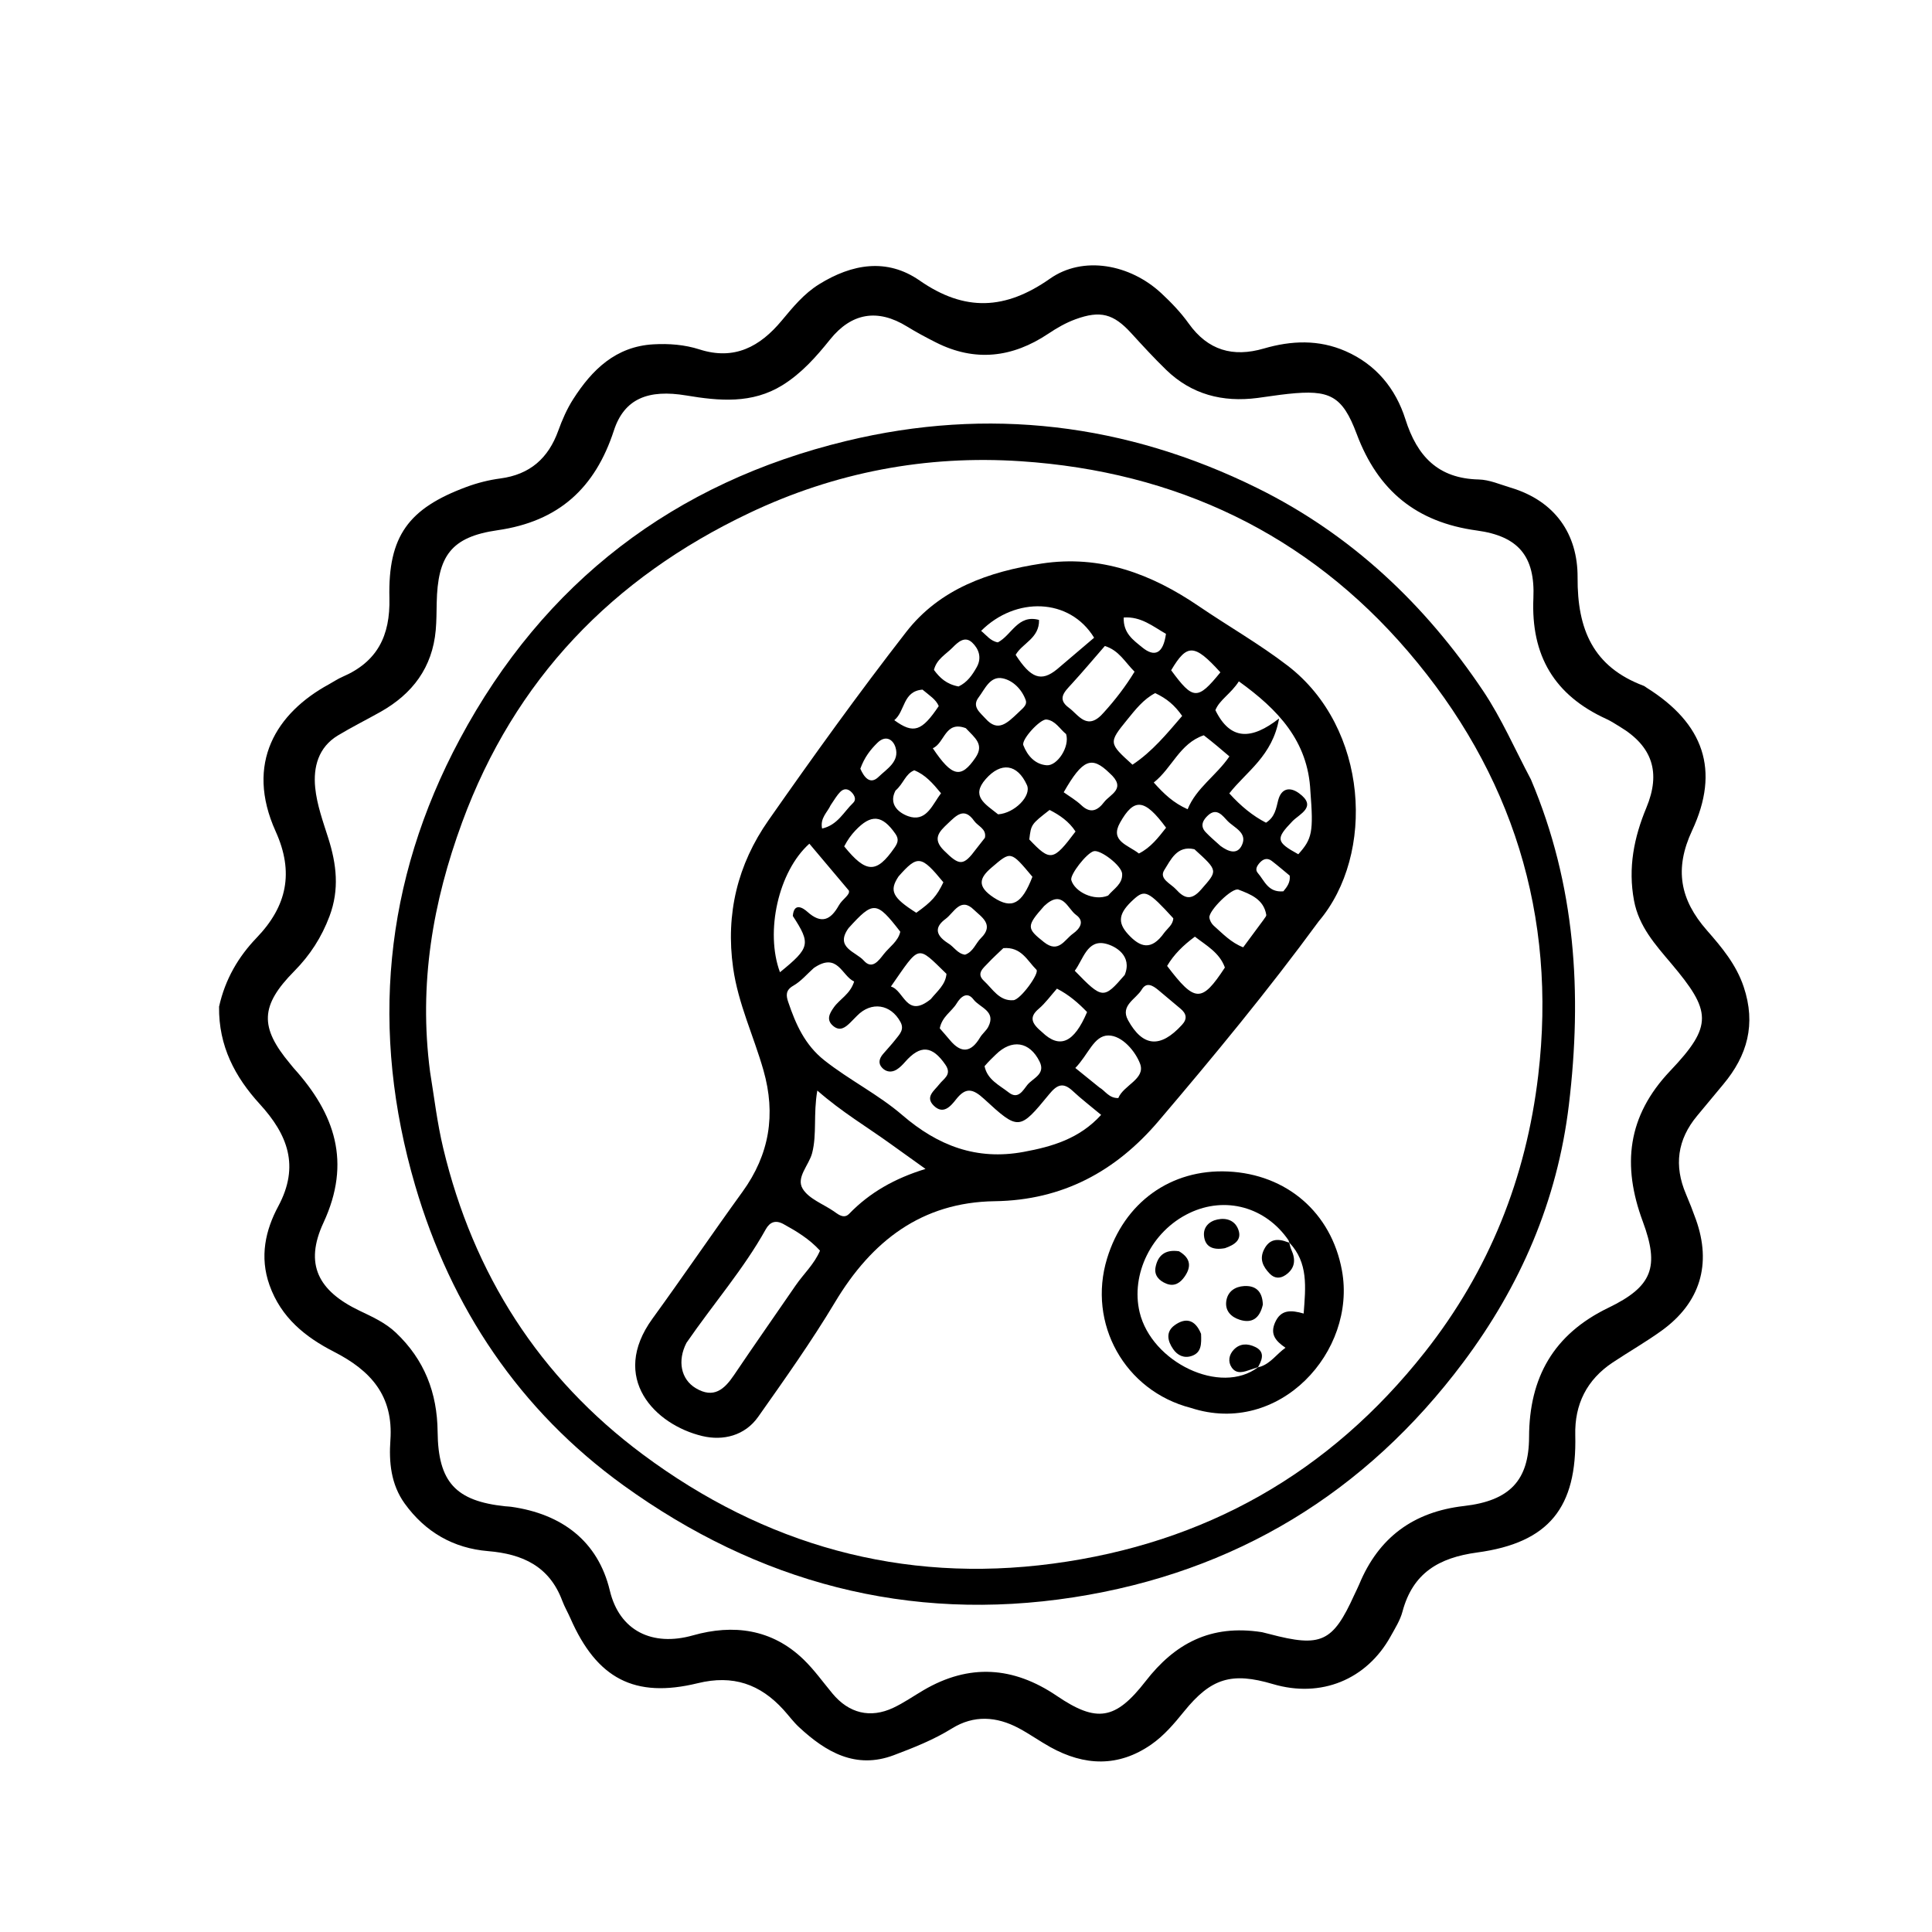 <svg version="1.1" id="Layer_1" xmlns="http://www.w3.org/2000/svg" xmlns:xlink="http://www.w3.org/1999/xlink" x="0px" y="0px"
	 width="100%" viewBox="0 0 496 496" enable-background="new 0 0 496 496" xml:space="preserve">
<path fill="#000000" opacity="1" stroke="none" 
	d="
M56.241,258.432 
	C57.818,251.34 61.234,245.591 65.881,240.753 
	C73.689,232.626 75.522,223.958 70.774,213.454 
	C62.832,195.881 70.99,183.023 84.422,175.693 
	C85.592,175.055 86.704,174.288 87.921,173.763 
	C96.837,169.917 100.207,163.279 99.973,153.533 
	C99.59,137.599 104.904,130.521 119.75,125.01 
	C122.537,123.976 125.496,123.225 128.441,122.836 
	C136.037,121.833 140.771,117.662 143.326,110.564 
	C144.337,107.757 145.567,104.953 147.17,102.45 
	C152.003,94.9 158.095,88.954 167.725,88.4 
	C171.725,88.17 175.767,88.482 179.573,89.704 
	C188.545,92.584 195.114,88.988 200.659,82.342 
	C203.543,78.885 206.362,75.413 210.276,72.983 
	C218.739,67.729 227.702,66.184 236.101,72.022 
	C247.693,80.079 258.122,79.574 269.568,71.536 
	C278.049,65.58 290.108,67.803 298.147,75.289 
	C300.696,77.663 303.16,80.229 305.176,83.054 
	C310.113,89.972 316.559,91.782 324.46,89.477 
	C331.536,87.413 338.56,87.134 345.452,90.154 
	C353.284,93.586 358.316,99.771 360.813,107.654 
	C363.813,117.124 369.184,122.855 379.633,123.096 
	C382.372,123.159 385.104,124.38 387.804,125.186 
	C399.259,128.604 405.078,137.151 405.012,148.269 
	C404.931,161.618 409.025,171.199 421.936,176.051 
	C422.241,176.165 422.498,176.405 422.781,176.582 
	C437.408,185.753 441.649,197.721 434.418,213.207 
	C429.803,223.09 431.293,230.945 438.195,238.829 
	C441.979,243.152 445.72,247.57 447.656,253.35 
	C450.861,262.918 448.614,270.994 442.39,278.41 
	C440.143,281.086 437.926,283.787 435.691,286.473 
	C430.613,292.577 429.726,299.265 432.833,306.545 
	C433.748,308.688 434.595,310.864 435.38,313.057 
	C439.488,324.536 436.506,334.464 426.587,341.619 
	C422.541,344.538 418.185,347.023 414.025,349.789 
	C407.378,354.208 404.224,360.53 404.416,368.436 
	C404.867,386.97 397.739,396.064 379.237,398.568 
	C369.38,399.902 362.694,403.845 360.052,413.764 
	C359.463,415.975 358.162,418.022 357.036,420.06 
	C350.852,431.25 339.107,436.002 326.795,432.351 
	C316.196,429.207 310.903,430.828 303.978,439.382 
	C301.454,442.499 298.852,445.58 295.555,447.87 
	C287.12,453.729 278.407,453.379 269.666,448.541 
	C266.9,447.01 264.314,445.148 261.524,443.665 
	C255.844,440.645 250.016,440.253 244.407,443.732 
	C239.691,446.657 234.566,448.685 229.451,450.61 
	C219.697,454.281 212.025,449.819 205.12,443.397 
	C203.663,442.042 202.474,440.403 201.128,438.925 
	C195.142,432.35 188.178,429.915 179.157,432.121 
	C162.862,436.105 153.218,430.904 146.444,415.471 
	C145.776,413.947 144.924,412.497 144.342,410.944 
	C141.038,402.118 134.184,398.954 125.308,398.218 
	C116.431,397.482 109.207,393.358 103.902,386.01 
	C100.34,381.077 99.834,375.293 100.225,369.749 
	C101.032,358.307 95.173,351.866 85.762,347.047 
	C78.413,343.284 72.162,338.3 69.186,329.923 
	C66.594,322.631 68.154,315.802 71.441,309.679 
	C77.01,299.308 73.82,291.25 66.703,283.461 
	C60.351,276.51 56.106,268.57 56.241,258.432 
M324.009,419.031 
	C324.656,419.193 325.304,419.348 325.948,419.517 
	C339.196,423.001 342.16,421.626 347.693,409.438 
	C348.106,408.528 348.577,407.643 348.959,406.72 
	C353.941,394.69 362.898,388.116 375.85,386.634 
	C387.618,385.288 392.525,380.043 392.557,368.923 
	C392.601,353.673 398.828,342.551 412.905,335.752 
	C424.278,330.26 426.072,325.253 421.743,313.572 
	C416.427,299.222 417.709,286.583 428.8,274.912 
	C439.87,263.264 439.363,259.577 429.019,247.32 
	C424.966,242.516 420.747,237.87 419.5,231.204 
	C417.928,222.802 419.484,215.022 422.672,207.358 
	C426.432,198.315 424.238,191.605 415.869,186.573 
	C414.727,185.886 413.61,185.132 412.403,184.582 
	C399.074,178.501 393.014,168.346 393.666,153.545 
	C394.139,142.811 389.81,137.645 379.156,136.197 
	C363.655,134.09 353.767,125.997 348.31,111.426 
	C344.586,101.48 341.313,100.004 330.718,101.119 
	C328.075,101.397 325.448,101.83 322.812,102.171 
	C313.888,103.325 305.911,101.29 299.351,94.916 
	C296.248,91.901 293.316,88.704 290.396,85.508 
	C285.857,80.541 282.485,79.646 276.133,81.956 
	C273.619,82.871 271.335,84.196 269.099,85.69 
	C259.945,91.808 250.332,92.988 240.295,87.918 
	C237.771,86.643 235.265,85.31 232.859,83.826 
	C225.279,79.151 218.574,80.339 213.092,87.173 
	C209.553,91.585 205.806,95.82 200.902,98.872 
	C193.07,103.744 184.598,102.93 176.192,101.529 
	C166.466,99.907 160.286,102.302 157.606,110.514 
	C152.789,125.28 143.464,133.865 127.727,136.126 
	C115.772,137.843 112.357,142.751 112.113,154.787 
	C112.066,157.118 112.072,159.458 111.865,161.778 
	C111.009,171.372 105.898,178.138 97.678,182.763 
	C94.051,184.804 90.315,186.661 86.754,188.809 
	C81.704,191.855 80.397,196.963 80.92,202.218 
	C81.358,206.62 82.938,210.941 84.29,215.211 
	C86.398,221.867 87.168,228.346 84.608,235.181 
	C82.566,240.635 79.591,245.229 75.544,249.324 
	C66.801,258.173 66.604,263.687 74.468,273.08 
	C74.789,273.464 75.085,273.869 75.419,274.239 
	C85.966,285.916 90.269,298.357 83.043,313.904 
	C78.088,324.565 81.695,331.41 92.267,336.481 
	C95.557,338.06 98.896,339.54 101.63,342.13 
	C108.95,349.064 112.252,357.557 112.349,367.577 
	C112.473,380.525 117.014,385.373 129.71,386.705 
	C130.207,386.757 130.71,386.761 131.204,386.831 
	C144.202,388.654 153.523,395.627 156.56,408.345 
	C159.037,418.717 167.493,422.795 177.91,419.844 
	C188.216,416.925 198.166,418.176 206.289,426.03 
	C209.028,428.679 211.276,431.838 213.724,434.784 
	C217.922,439.838 223.405,441.229 229.338,438.439 
	C232.037,437.17 234.515,435.432 237.099,433.917 
	C248.814,427.05 260.161,427.817 271.306,435.375 
	C281.541,442.315 286.351,441.615 294.112,431.612 
	C301.551,422.027 310.721,416.933 324.009,419.031 
z"/>
<path fill="#000000" opacity="1" stroke="none" 
	d="
M393.034,200.113 
	C404.52,227.251 406.212,254.995 402.779,283.637 
	C399.812,308.382 390.258,330.238 375.646,349.759 
	C350.6,383.22 317.111,403.642 275.654,410.07 
	C233.208,416.651 194.52,406.212 160.047,381.323 
	C133.442,362.113 115.777,335.759 106.586,304.355 
	C95.01,264.806 98.484,226.297 118.055,189.744 
	C139.636,149.436 173.111,123.875 217.304,113.202 
	C253.65,104.425 289.092,108.668 322.751,125.286 
	C346.911,137.213 365.88,155.175 380.775,177.397 
	C385.475,184.409 388.887,192.284 393.034,200.113 
M110.41,275.17 
	C111.475,281.716 112.234,288.275 113.789,294.781 
	C121.525,327.151 138.48,353.64 165.037,373.403 
	C196.225,396.612 231.507,406.596 270.315,401.427 
	C309.327,396.231 341.271,378.228 365.809,347.12 
	C382.353,326.146 391.793,302.423 394.905,276.091 
	C399.768,234.942 388.189,198.421 361.494,167.258 
	C335.593,137.02 301.87,121.066 262.111,118.415 
	C237.751,116.791 214.397,121.227 192.303,131.735 
	C157.225,148.417 132.111,174.454 118.635,211.138 
	C111.147,231.523 107.445,252.505 110.41,275.17 
z"/>
<path fill="#000000" opacity="1" stroke="none" 
	d="
M338.558,236.523 
	C325.449,254.408 311.556,271.212 297.433,287.815 
	C286.472,300.702 272.802,308.143 255.375,308.386 
	C236.623,308.648 223.78,318.613 214.38,334.304 
	C208.316,344.426 201.451,354.085 194.645,363.74 
	C191.22,368.599 185.624,369.943 180.314,368.677 
	C168.104,365.765 156.435,353.78 167.518,338.517 
	C175.337,327.75 182.822,316.739 190.624,305.959 
	C197.55,296.389 199.231,286.117 196.004,274.779 
	C193.504,265.996 189.516,257.704 188.218,248.507 
	C186.252,234.585 189.382,221.9 197.277,210.614 
	C208.723,194.252 220.39,178.017 232.641,162.255 
	C241.262,151.162 253.853,146.737 267.434,144.678 
	C282.558,142.385 295.599,147.34 307.778,155.63 
	C315.336,160.775 323.272,165.29 330.574,170.895 
	C351.358,186.846 353.147,219.356 338.558,236.523 
M208.928,248.516 
	C207.194,250.059 205.647,251.932 203.674,253.054 
	C201.634,254.214 201.805,255.603 202.355,257.232 
	C204.283,262.94 206.625,268.259 211.647,272.226 
	C218.073,277.302 225.492,280.978 231.657,286.285 
	C240.761,294.122 250.694,297.957 262.783,295.726 
	C270.192,294.359 277.113,292.34 282.693,286.223 
	C279.936,283.919 277.562,282.11 275.396,280.08 
	C272.905,277.746 271.349,278.489 269.348,280.929 
	C261.721,290.226 261.512,290.296 252.637,282.122 
	C249.78,279.491 247.934,279.063 245.447,282.243 
	C244.044,284.037 242.139,286.264 239.695,283.826 
	C237.448,281.582 239.872,280.017 241.136,278.37 
	C242.256,276.91 244.467,275.899 242.718,273.352 
	C239.334,268.425 236.282,268.156 232.362,272.626 
	C231.714,273.364 230.997,274.104 230.169,274.607 
	C228.912,275.371 227.549,275.249 226.504,274.174 
	C225.355,272.993 225.742,271.738 226.694,270.608 
	C227.767,269.335 228.928,268.133 229.944,266.819 
	C230.936,265.537 232.231,264.329 231.181,262.385 
	C228.692,257.775 223.698,257.022 220.044,260.76 
	C219.462,261.356 218.881,261.953 218.288,262.537 
	C217.034,263.773 215.659,264.833 213.948,263.432 
	C212.008,261.845 212.973,260.161 214.083,258.602 
	C215.601,256.469 218.256,255.254 219.285,251.983 
	C216.071,250.532 215.082,244.301 208.928,248.516 
M176.233,344.747 
	C173.86,349.361 174.814,354.105 178.619,356.384 
	C183.208,359.132 185.951,356.72 188.445,353.015 
	C193.637,345.302 198.992,337.699 204.248,330.029 
	C206.282,327.06 209.041,324.568 210.518,321.073 
	C207.746,318.047 204.503,316.107 201.159,314.265 
	C199.085,313.122 197.625,313.745 196.591,315.601 
	C190.91,325.807 183.23,334.599 176.233,344.747 
M228.773,293.771 
	C222.646,289.338 216.122,285.503 209.828,279.974 
	C208.767,286.106 209.758,291.136 208.502,296.015 
	C207.693,299.155 204.291,302.282 206.081,305.202 
	C207.662,307.783 211.315,309.095 214.053,310.967 
	C214.465,311.249 214.857,311.563 215.289,311.807 
	C216.223,312.336 217.133,312.518 218.001,311.62 
	C223.284,306.157 229.712,302.517 237.605,300.1 
	C234.425,297.818 231.893,296.001 228.773,293.771 
M336.414,203.122 
	C335.813,190.235 328.096,182.148 318.05,174.922 
	C316.007,178.118 313.063,179.683 312.027,182.323 
	C315.856,190.138 321.296,189.986 328.373,184.455 
	C326.699,194.086 319.959,198.086 315.597,203.686 
	C318.618,207.018 321.632,209.458 325.018,211.21 
	C327.358,209.723 327.601,207.546 328.148,205.441 
	C328.968,202.285 331.222,201.988 333.494,203.646 
	C338.273,207.134 333.607,208.956 331.78,210.86 
	C327.499,215.324 327.544,216.145 333.31,219.311 
	C336.869,215.359 337.238,213.629 336.414,203.122 
M203.538,235.154 
	C203.824,231.605 206.158,233.076 207.253,234.062 
	C210.873,237.325 213.238,236.216 215.351,232.449 
	C216.305,230.749 218.295,229.771 217.926,228.633 
	C214.541,224.616 211.157,220.599 207.787,216.599 
	C199.839,223.702 196.381,239.195 200.24,249.602 
	C207.953,243.323 208.208,242.317 203.538,235.154 
M271.378,171.815 
	C274.648,169.033 277.917,166.251 280.891,163.721 
	C274.608,153.435 260.714,153.129 251.885,161.962 
	C253.267,163.093 254.311,164.597 256.182,164.915 
	C259.734,163.065 261.327,157.653 266.751,159.157 
	C266.858,163.875 262.458,165.117 260.748,168.116 
	C264.616,174.094 267.276,175.172 271.378,171.815 
M283.424,182.862 
	C286.313,179.669 288.935,176.28 291.274,172.441 
	C288.847,170.044 287.287,166.959 283.643,165.847 
	C280.761,169.159 277.995,172.458 275.09,175.63 
	C273.314,177.569 271.295,179.422 274.412,181.7 
	C276.93,183.539 279.129,187.877 283.424,182.862 
M309.045,188.77 
	C302.832,190.869 300.912,197.185 296.202,200.895 
	C298.852,203.842 301.191,206.094 304.899,207.758 
	C307.126,202.263 312.25,199.141 315.625,194.192 
	C313.378,192.271 311.508,190.673 309.045,188.77 
M296.569,177.941 
	C293.536,179.53 291.478,182.197 289.4,184.75 
	C284.549,190.709 284.622,190.768 290.742,196.316 
	C295.821,192.966 299.611,188.313 303.497,183.8 
	C301.554,181.027 299.543,179.34 296.569,177.941 
M282.239,279.176 
	C283.765,280.054 284.687,281.956 287.1,281.902 
	C288.432,278.582 294.155,277.008 292.69,273.091 
	C291.535,270.004 288.139,265.828 284.541,265.837 
	C280.821,265.846 279.404,270.769 276.065,274.18 
	C278.126,275.84 279.924,277.287 282.239,279.176 
M303.45,263.105 
	C304.906,261.539 304.583,260.19 303.013,258.91 
	C301.092,257.344 299.238,255.696 297.318,254.129 
	C295.963,253.024 294.333,252.011 293.127,254.037 
	C291.652,256.516 287.514,258.125 289.602,261.912 
	C293.37,268.748 297.877,269.211 303.45,263.105 
M324.39,236.137 
	C324.636,235.708 325.148,235.235 325.086,234.857 
	C324.426,230.863 321.05,229.585 317.951,228.394 
	C316.333,227.773 310.312,233.78 310.485,235.543 
	C310.558,236.285 311.033,237.152 311.599,237.652 
	C313.895,239.68 316.022,241.986 319.163,243.201 
	C320.863,240.907 322.427,238.797 324.39,236.137 
M314.465,248.394 
	C313.096,244.58 309.756,242.78 306.766,240.468 
	C303.765,242.681 301.356,245.052 299.633,247.98 
	C306.774,257.396 308.505,257.494 314.465,248.394 
M217.842,238.281 
	C214.241,243.296 219.755,244.341 221.76,246.612 
	C223.9,249.036 225.605,246.589 226.874,244.969 
	C228.352,243.081 230.581,241.687 231.128,239.196 
	C225.009,231.302 224.237,231.223 217.842,238.281 
M257.586,243.414 
	C256.269,244.688 254.899,245.912 253.651,247.251 
	C252.448,248.541 250.546,249.912 252.602,251.811 
	C254.837,253.876 256.535,257.065 260.169,256.779 
	C262.032,256.632 266.942,249.803 266.081,248.954 
	C263.729,246.635 262.223,243.034 257.586,243.414 
M252.763,273.719 
	C253.473,277.207 256.555,278.574 258.966,280.465 
	C261.405,282.378 262.638,279.897 263.756,278.518 
	C265.167,276.778 268.5,275.786 266.892,272.535 
	C264.327,267.35 259.746,266.679 255.613,270.767 
	C254.785,271.585 253.925,272.37 252.763,273.719 
M238.954,256.509 
	C240.582,254.497 242.758,252.81 242.988,250.015 
	C235.298,242.544 236.277,242.437 228.722,253.271 
	C232.154,254.254 232.657,261.609 238.954,256.509 
M298.911,239.441 
	C299.8,238.279 301.137,237.392 301.218,235.751 
	C294.832,228.757 293.922,228.314 291.133,230.816 
	C287.123,234.413 286.784,236.795 289.673,239.916 
	C292.647,243.13 295.523,244.244 298.911,239.441 
M267.551,264.999 
	C272.061,269.346 275.743,267.729 279.084,259.823 
	C276.852,257.505 274.42,255.384 271.347,253.813 
	C269.721,255.643 268.375,257.546 266.653,259.005 
	C264.039,261.221 264.973,262.846 267.551,264.999 
M241.264,264.006 
	C242.131,265.008 243.015,265.995 243.861,267.015 
	C246.759,270.509 249.293,270.24 251.599,266.365 
	C252.189,265.375 253.199,264.621 253.722,263.606 
	C255.815,259.554 251.516,258.692 249.926,256.595 
	C248.287,254.433 246.631,255.921 245.611,257.595 
	C244.315,259.723 241.877,260.938 241.264,264.006 
M216.73,217.29 
	C222.372,224.251 225.032,224.303 229.646,217.629 
	C230.481,216.419 230.835,215.449 229.888,214.084 
	C226.483,209.183 223.642,208.909 219.55,213.266 
	C218.544,214.337 217.659,215.521 216.73,217.29 
M288.746,250.298 
	C290.768,245.379 286.368,242.85 283.785,242.256 
	C279.101,241.179 278.099,246.322 275.922,249.222 
	C283.037,256.548 283.32,256.579 288.746,250.298 
M230.69,224.995 
	C228.231,228.682 229.084,230.434 235.235,234.332 
	C239.209,231.501 240.5,230.049 242.193,226.51 
	C236.505,219.598 235.605,219.435 230.69,224.995 
M284.484,229.917 
	C285.91,228.185 288.248,226.958 288.086,224.312 
	C287.957,222.224 282.513,218.068 280.791,218.529 
	C278.942,219.025 274.628,224.587 275.033,225.953 
	C275.929,228.979 280.884,231.426 284.484,229.917 
M256.239,209.062 
	C260.476,208.785 264.888,204.295 263.637,201.532 
	C261.177,196.094 256.974,195.548 253.056,200.016 
	C249.188,204.427 252.893,206.373 256.239,209.062 
M284.836,198.458 
	C280.279,194.029 277.983,194.819 273.083,203.399 
	C274.427,204.369 276.198,205.384 277.639,206.748 
	C280.05,209.03 281.9,207.977 283.455,205.923 
	C284.98,203.908 289.386,202.483 284.836,198.458 
M255.099,230.419 
	C259.782,233.473 262.35,232.099 265.052,225.094 
	C259.402,218.339 259.535,218.495 254.56,222.73 
	C251.404,225.416 250.785,227.566 255.099,230.419 
M306.644,218.025 
	C302.162,216.977 300.567,220.763 298.909,223.362 
	C297.463,225.627 300.573,226.836 301.928,228.335 
	C304.019,230.648 305.804,231.299 308.335,228.399 
	C312.632,223.477 312.836,223.655 306.644,218.025 
M268.062,232.603 
	C263.439,237.804 263.566,238.338 268.009,241.864 
	C271.762,244.842 273.275,241.264 275.446,239.712 
	C277.193,238.463 278.592,236.558 276.255,234.882 
	C274.036,233.291 272.791,228.156 268.062,232.603 
M261.402,182.972 
	C262.302,182.025 263.82,181.106 263.327,179.731 
	C262.33,176.957 260.051,174.683 257.393,174.143 
	C254.181,173.492 252.85,176.911 251.235,179.045 
	C249.428,181.433 251.621,182.924 253.026,184.5 
	C256.179,188.039 258.53,185.694 261.402,182.972 
M292.392,219.118 
	C295.423,217.602 297.384,215.014 299.366,212.497 
	C293.86,205.02 291.161,204.745 287.537,211.22 
	C284.901,215.929 289.518,216.885 292.392,219.118 
M243.339,242.121 
	C244.888,243.006 245.806,244.85 247.752,245.1 
	C249.887,244.348 250.454,242.193 251.843,240.831 
	C255.393,237.351 251.837,235.334 250.014,233.548 
	C246.586,230.186 244.91,234.324 242.769,235.902 
	C240.26,237.752 239.737,239.798 243.339,242.121 
M252.857,215.084 
	C253.329,212.764 251.07,212.139 250.089,210.745 
	C247.522,207.098 245.478,209.4 243.327,211.427 
	C241.102,213.523 239.292,215.323 242.328,218.338 
	C246.349,222.331 247.31,222.411 250.636,217.918 
	C251.228,217.119 251.887,216.37 252.857,215.084 
M229.908,202.957 
	C227.638,207.332 232.206,209.397 233.945,209.77 
	C238.011,210.641 239.476,206.419 241.587,203.654 
	C239.475,201.091 237.545,198.882 234.722,197.76 
	C232.421,198.68 231.995,201.154 229.908,202.957 
M273.702,188.463 
	C272.066,187.149 270.97,185.004 268.674,184.72 
	C267.068,184.522 262.157,189.873 262.72,191.32 
	C263.762,193.994 265.712,196.242 268.723,196.465 
	C271.413,196.663 274.696,191.731 273.702,188.463 
M246.088,176.236 
	C248.3,175.199 249.607,173.325 250.756,171.275 
	C252.126,168.83 251.261,166.56 249.594,164.974 
	C247.666,163.141 245.861,164.926 244.5,166.301 
	C242.804,168.013 240.445,169.229 239.774,171.99 
	C241.244,173.99 242.965,175.66 246.088,176.236 
M247.944,186.94 
	C242.582,184.939 242.565,190.771 239.476,192.092 
	C244.461,199.546 246.757,199.908 250.436,194.51 
	C252.763,191.095 250.261,189.41 247.944,186.94 
M264.248,215.509 
	C269.67,221.228 270.389,221.111 276.119,213.472 
	C274.472,210.927 272.083,209.265 269.461,207.937 
	C264.718,211.629 264.718,211.629 264.248,215.509 
M313.309,172.607 
	C306.645,165.266 304.753,165.186 300.67,172.075 
	C306.288,179.729 307.442,179.836 313.309,172.607 
M236.832,177.047 
	C231.725,177.456 232.422,182.586 229.591,184.891 
	C234.551,188.509 236.648,187.74 241.002,181.271 
	C240.274,179.541 238.672,178.603 236.832,177.047 
M299.336,162.728 
	C296.013,160.835 292.94,158.218 288.489,158.531 
	C288.346,162.585 290.969,164.33 293.198,166.168 
	C296.45,168.85 298.645,167.787 299.336,162.728 
M313.333,217.174 
	C315.248,218.578 317.61,219.595 318.837,216.962 
	C320.328,213.763 316.833,212.51 315.147,210.761 
	C313.921,209.489 312.414,207.258 310.158,209.304 
	C308.896,210.449 307.967,211.988 309.531,213.644 
	C310.558,214.73 311.703,215.705 313.333,217.174 
M220.873,197.349 
	C221.825,199.514 223.37,201.592 225.577,199.427 
	C227.62,197.425 231.046,195.519 229.892,191.839 
	C229.271,189.859 227.387,188.604 225.249,190.707 
	C223.468,192.458 221.938,194.397 220.873,197.349 
M329.478,228.826 
	C330.442,227.672 331.314,226.482 331.104,224.794 
	C329.586,223.543 328.086,222.246 326.518,221.038 
	C325.412,220.186 324.357,220.459 323.445,221.456 
	C322.727,222.242 322.137,223.231 322.905,224.109 
	C324.647,226.102 325.531,229.186 329.478,228.826 
M213.251,206.715 
	C212.423,208.552 210.494,210.003 211.055,212.709 
	C215.056,211.813 216.612,208.418 219.027,206.124 
	C219.876,205.318 219.434,204.27 218.694,203.464 
	C217.734,202.417 216.641,202.339 215.674,203.345 
	C214.88,204.17 214.279,205.179 213.251,206.715 
z"/>
<path fill="#000000" opacity="1" stroke="none" 
	d="
M305.75,361.457 
	C288.71,357.075 279.142,339.74 284.214,323.097 
	C288.605,308.685 300.588,300.07 315.286,300.759 
	C330.283,301.461 341.772,311.255 344.511,326.139 
	C348.342,346.952 328.456,368.859 305.75,361.457 
M323.62,350.854 
	C326.254,349.967 327.699,347.665 330.021,346.008 
	C327.442,344.252 326.046,342.533 327.327,339.567 
	C328.805,336.147 331.446,336.291 334.687,337.224 
	C335.192,330.445 335.919,324.17 330.998,319.003 
	C330.998,319.003 331.026,319.036 330.784,318.396 
	C324.898,309.853 314.58,307.019 305.372,311.417 
	C295.52,316.123 290.267,327.229 292.573,336.886 
	C295.642,349.741 313.358,358.328 322.991,350.996 
	C322.991,350.996 322.952,351.026 323.62,350.854 
z"/>
<path fill="#000000" opacity="1" stroke="none" 
	d="
M324.208,334.936 
	C323.392,338.534 321.348,339.809 318.26,338.817 
	C316.078,338.117 314.452,336.549 314.825,334.004 
	C315.188,331.524 317.1,330.307 319.388,330.17 
	C322.27,329.997 324.11,331.417 324.208,334.936 
z"/>
<path fill="#000000" opacity="1" stroke="none" 
	d="
M330.982,318.989 
	C331.151,319.606 331.261,320.272 331.533,320.864 
	C332.72,323.449 332.463,325.693 329.992,327.364 
	C328.596,328.309 327.164,328.229 325.964,326.978 
	C324.265,325.206 323.256,323.264 324.531,320.753 
	C325.851,318.157 327.85,317.824 330.678,318.933 
	C331.026,319.036 330.998,319.003 330.982,318.989 
z"/>
<path fill="#000000" opacity="1" stroke="none" 
	d="
M308.346,342.438 
	C308.446,344.99 308.5,347.258 305.919,348.119 
	C303.978,348.767 302.309,347.978 301.184,346.359 
	C299.733,344.269 299.23,341.914 301.558,340.228 
	C304.316,338.231 306.808,338.653 308.346,342.438 
z"/>
<path fill="#000000" opacity="1" stroke="none" 
	d="
M302.682,321.235 
	C305.851,323.085 305.779,325.36 304.13,327.738 
	C303.042,329.306 301.539,330.396 299.44,329.556 
	C297.561,328.805 296.265,327.416 296.656,325.356 
	C297.22,322.383 299.058,320.69 302.682,321.235 
z"/>
<path fill="#000000" opacity="1" stroke="none" 
	d="
M314.483,320.444 
	C311.401,321.012 309.356,320.098 309.1,317.243 
	C308.904,315.043 310.405,313.52 312.584,313.07 
	C314.926,312.586 317.035,313.35 317.896,315.626 
	C318.888,318.246 317.079,319.545 314.483,320.444 
z"/>
<path fill="#000000" opacity="1" stroke="none" 
	d="
M323.008,350.979 
	C322.4,351.174 321.773,351.384 321.148,351.598 
	C319.405,352.196 317.487,352.943 316.203,351.059 
	C315.197,349.582 315.501,347.791 316.763,346.487 
	C318.342,344.856 320.324,344.872 322.258,345.808 
	C324.426,346.856 324.332,348.535 323.127,350.7 
	C322.952,351.026 322.991,350.996 323.008,350.979 
z"/>
</svg>